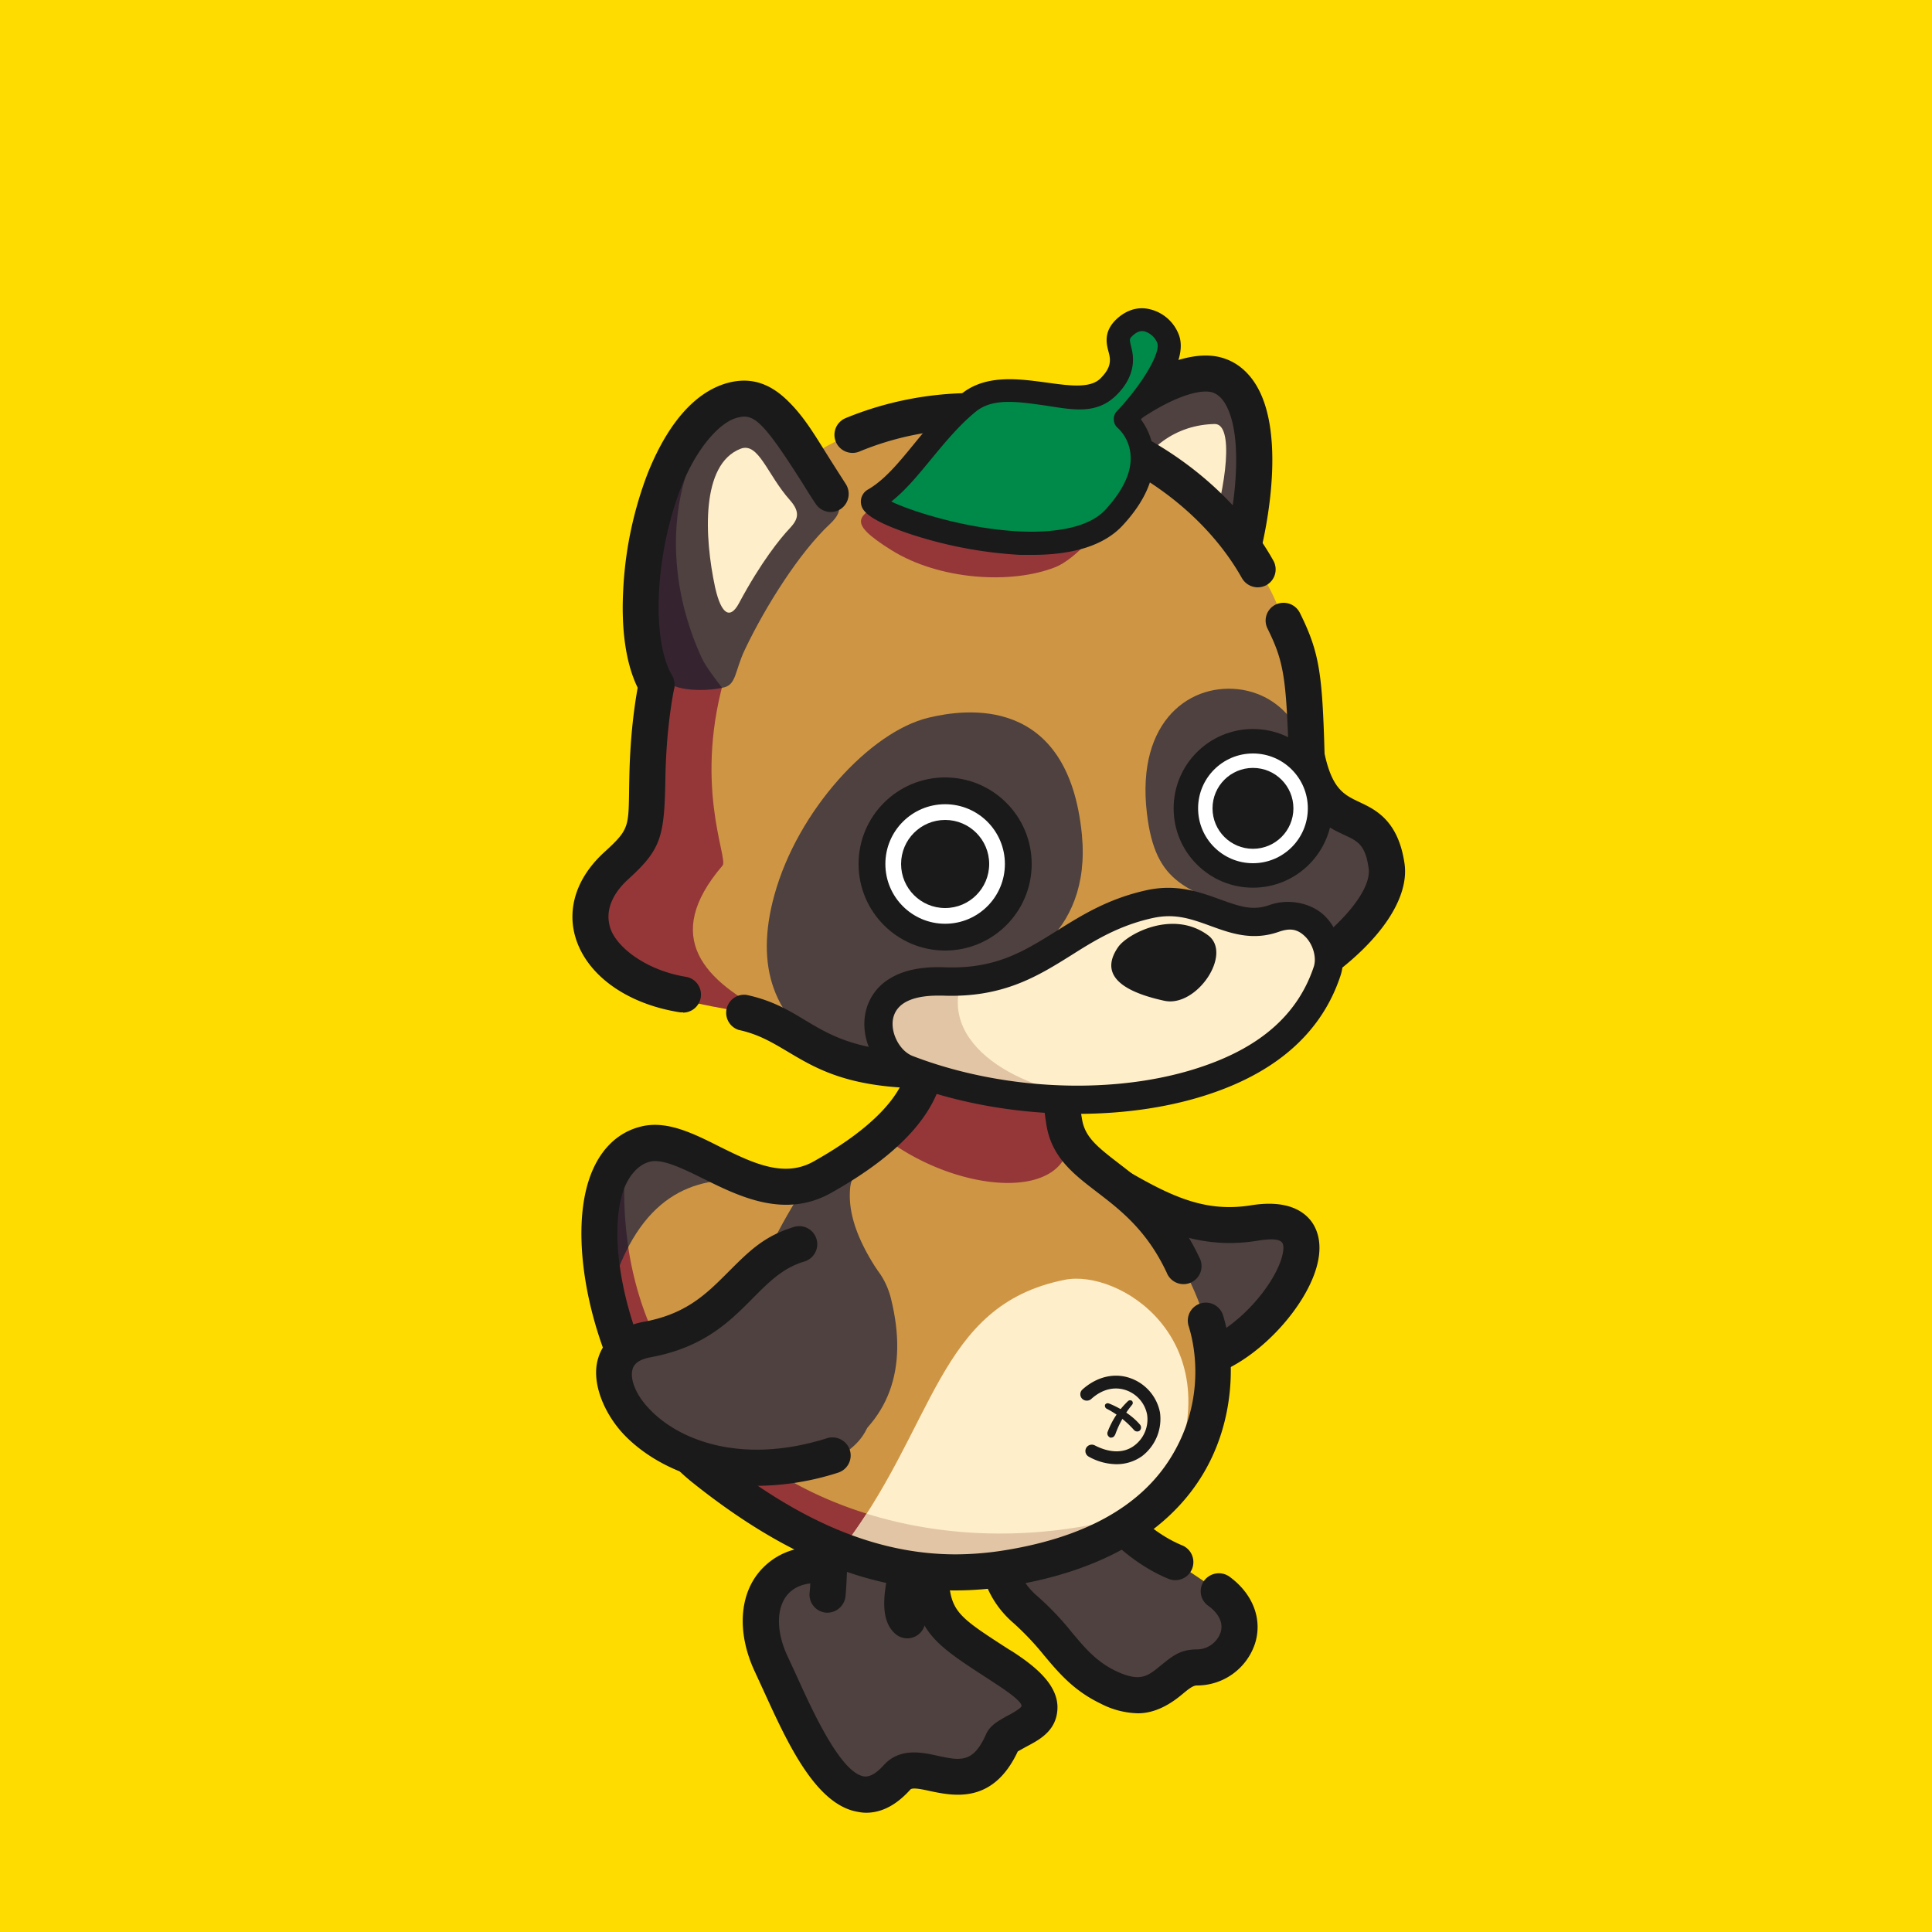 <svg xmlns="http://www.w3.org/2000/svg" viewBox="0 0 750 750"><style>.K{fill:#1a1a1a}.L{fill:#4f413f}.M{fill:#ffeeca}.N{fill:#953738}</style><path d="M0 0h750v750H0z" fill="#ffdc00"/><path d="M473.1 617.7c15.4 11 6.6 29.4-8.6 29.6-10.8.1-13.3 17.7-34.3 7.7-14.9-7.1-18.8-18.8-32-30-22.9-19.5-6.2-54.8 23-51 0 0 13.2 23.5 35.1 32.4" class="L"/><path d="M441.8 665.1a32.9 32.9 0 0 1-14.6-3.8c-10.4-5-16.2-11.9-21.9-18.7a108.6 108.6 0 0 0-11.6-12.3c-12.7-10.8-16.6-27.3-10.1-42s21.8-23.4 38.5-21.2l3.5.4 1.7 3.1c.1.2 12.4 21.4 31.6 29.3a7 7 0 1 1-5.3 13c-18.9-7.8-31.7-24.9-36.5-32.2h-.2a22.2 22.2 0 0 0-20.5 13.3c-3.2 7.1-3.2 17.6 6.4 25.7a112.1 112.1 0 0 1 13.3 14c5.3 6.3 9.5 11.3 17.1 15 9.4 4.4 12.3 2 17.1-1.9s7.7-6.4 14.1-6.5a9.8 9.8 0 0 0 9.4-6.5c1.2-3.6-.5-7.3-4.7-10.4a6.9 6.9 0 0 1-1.7-9.7 7.1 7.1 0 0 1 9.8-1.7c9.1 6.6 13 16.5 10 26a23.7 23.7 0 0 1-22.6 16.3c-1.4 0-3 1.2-5.4 3.2s-9.1 7.6-17.4 7.6z" class="K"/><path d="M398.4 602.9c-3-15-8.4-24.6 8-30 6-2 23 0 26 10s4 11 1 26-32 9-35-6zm-37.2 9.1c1 18 6.6 21.2 28 35 31 20 2.2 24.1 0 29-12 27-32 4-41 14-21.4 23.8-38.4-22.2-48.7-43.9-13-27.2 5.7-47.1 32.5-34.8" class="L"/><path d="M336.2 703.7a14.3 14.3 0 0 1-2.9-.3c-16.6-2.5-27.7-27-36.7-46.7l-3.5-7.6c-7.3-15.5-6.2-31.1 3.1-40.5s23.6-10.6 38.7-3.7l-5.8 12.7c-9.6-4.3-18.1-4-22.9.9s-5.2 14.5-.4 24.6l3.6 7.8c5.9 13 16.9 37.3 26 38.7 2.2.3 4.7-1.1 7.6-4.3 6.2-6.9 14.8-5.1 21-3.7 8.9 1.9 13.8 2.9 18.8-8.4 1.5-3.4 4.7-5.1 8-7 1.6-.8 4.7-2.5 5.6-3.6s-2.3-4.1-11-9.7l-1.5-1c-20.7-13.4-28.5-18.4-29.7-39.5l14-.8c.8 14 3.3 15.7 23.3 28.6l1.5.9c8.3 5.4 17.8 12.7 17.5 22.1s-8.2 12.7-12.9 15.3l-2.5 1.4c-9.6 20.5-24.8 17.3-34 15.4-3.1-.7-6.9-1.5-7.7-.6-5.4 6-11.1 9-17.2 9z" class="K"/><path d="M321.2 619c-3-15-1.2-77.1 12.3-87.8 15.9-12.4 22.7-10.4 36.1 15.7 4.4 8.7-14.4 66.1-17.4 81.1s-28 6-31-9z" class="L"/><path d="M352.2 636a7.1 7.1 0 0 1-4.7-1.8c-8.7-7.8-2.9-26.5 7.3-56.3 3.5-10.3 8.3-24.3 8.2-28.5-2.5-5-9.1-17.5-13.7-18.5-2.1-.5-5.9 1.5-11.5 5.8-1 .8-4.4 4.8-6.6 22.9-1.5 12.5-1.8 27.4-2.1 39.4-.2 8.6-.4 16.1-.9 20.8a7.1 7.1 0 0 1-7.8 6.2 7 7 0 0 1-6.1-7.8c.4-4.1.6-11.2.8-19.5.8-35.7 2.4-63.7 14.1-73 7-5.5 14.6-10.3 23-8.5s16 11.7 23.6 26.5c3 5.9.4 14.8-7.8 38.7-4.3 12.7-12.3 36.2-10.6 41.9a7 7 0 0 1 0 9.4 7.1 7.1 0 0 1-5.2 2.3zm10.8-86.9z" class="K"/><path d="M429.5 457.7c20 12 35.6 20.5 57.2 17 43.3-7 1 57-29.3 54" class="L"/><path d="M459.5 535.8h-2.8a7 7 0 1 1 1.4-14c11.7 1.2 27.9-12.2 35.8-25.5 4.5-7.6 4.8-12.5 3.9-13.8s-3.3-1.9-10-.8c-25.2 4-43.8-7.1-61.9-17.9a7 7 0 1 1 7.1-12c20.2 12 33.8 19.1 52.6 16.1 14.3-2.3 20.8 2.4 23.8 6.7 4.7 7 3.5 17.2-3.5 28.9-9.6 16-28.8 32.3-46.4 32.3z" class="K"/><path d="M268.9 568.6c-27.5-24.4-51.9-87.6-26-121 14-18 51.9 15.8 65 11 86-31 45-76 45-76s-16.3-29.8 23-31 22.5 73.8 42.5 91c55 47 84.5 124 1.5 158-38.5 15.8-107 7-151-32z" fill="#ce9644"/><path d="M342.5 441a53.7 53.7 0 0 0 12.9-13.1s17-32.5 32-31.3c22.1 1.6 22.1 30.6 27.8 43.4 1.3 27.1-43.6 23.8-72.7 1zm-40.3 148c-79.6-41.5-68-115.6-59.9-127.8-.7 101.4 95.7 149.4 186 129.8-14.1 6.5-62.8 33.5-126.1-2z" class="N"/><path d="M325.9 602.5c37.6-48.2 37.5-95.8 87.5-105.7 20.8-4.1 63.6 22.4 42 74.4-5.1 12.3-57.7 60.9-129.5 31.3z" class="M"/><path d="M336.4 587.6c-2.7 4.2-5.7 8.5-8.9 12.7 50.7 17.1 88.7-3.7 100.8-9.3-31.3 6.8-63.4 5.5-91.9-3.4z" fill="#e2c5a5"/><path d="M236.7 502.1c-4.8-22.3-9.6-49.7 10.4-56.8 11.9-3.9 28.3 4.3 44.4 12.8-22.6-1.5-43.2 5.6-54.8 44z" class="L"/><path d="M237.1 500.8a98 98 0 0 1 6.8-16.7 154.4 154.4 0 0 1-1.6-22.9c-3.3 5-7.2 20.4-5.2 39.6z" fill="#352430"/><path d="M298.8 484.6a226.1 226.1 0 0 1 12.2-21.8s27.3-24.6 31-25.3c21.9-3.9-10.9 8.2-12 24-.5 6.2.4 16.1 10.6 31.6-5.3 1.2-34.6-1.3-41.8-8.5z" class="L"/><path d="M370.9 617.4c-33.8 0-66.7-13.6-102.1-41.9-32.4-26-48.8-82.3-41.3-113.5 3.3-13.8 11.2-22.6 22.3-24.9 9.5-1.9 19.2 2.8 29.3 7.9 12.9 6.4 25.1 12.4 36.7 5.9 22.5-12.6 35.2-25.8 36.7-38.2a21.1 21.1 0 0 0-5.7-16.8l-.8-.8-.5-1a32.4 32.4 0 0 1-3.3-8.9c-1.7-7.1-1-13.7 2-19 4.9-8.5 15-13 30.2-13.5 17-.5 29 7.3 35.9 23.2 5.4 12.5 6.7 28 7.9 41.7.5 6.3 1 12.3 1.9 17.2 1.2 6.6 5.7 10.3 14.3 16.9s22 16.9 31.1 36.3a7 7 0 1 1-12.6 6c-7.7-16.4-18-24.3-27-31.2s-17.4-13.3-19.6-25.6c-.9-5.4-1.5-11.7-2.1-18.4-2.6-30.9-6.3-52.8-29.4-52.1-9.7.3-16.2 2.6-18.4 6.4s-.4 10.6 1 13.6a35.4 35.4 0 0 1 9 27.7c-2.1 17.2-16.8 33.6-43.8 48.7-18 10.1-35.6 1.4-49.7-5.6-7.9-3.9-15.5-7.6-20.3-6.6s-9.5 6-11.5 14.3c-6.4 26.5 9.2 77.5 36.5 99.3 32.8 26.3 62.9 38.9 93.5 38.9a123 123 0 0 0 17.1-1.3c31.8-4.8 54-16.8 66-35.8s11.1-38.9 7.3-51.3a7 7 0 1 1 13.4-4c4.6 15.1 5.1 40.7-8.8 62.7s-39.8 36.8-75.8 42.2a127.7 127.7 0 0 1-19.4 1.5z" class="K"/><g class="L"><path d="M323.2 565c-64.8 25.8-106-38.8-72-45s41.6-36.5 59-37c16.9-3.6 31.8 5.3 35.7 21.2 6.8 27.5-.8 48-22.7 60.8z"/><path d="M239 526.5c2.8-8.5 29.6-15.3 29.6-15.3s34-17.2 43-32.4c4.2-7.2 22.7-4.8 21.7 9.8-1.8 25.4 3.9 51.6 4.8 60.7-4.5 30.7-81.3 33.9-99.1-22.8z"/></g><path d="M293.8 576.8a81.8 81.8 0 0 1-17.9-1.9c-12.9-2.8-24.6-8.9-32.9-17.2s-13.7-21-10.8-30.4c1.3-4.4 5.4-11.9 17.8-14.2 16.4-3 24.2-10.8 32.5-19.1s14-14.1 25.7-17.7a7 7 0 0 1 4.1 13.4c-8.4 2.5-13.7 7.9-19.9 14.1-9 9.1-19.1 19.3-39.9 23.1q-5.9 1.1-6.9 4.5c-1.1 3.5.7 9.9 7.3 16.4 11.8 11.8 35.9 20.7 68.2 10.5a7.1 7.1 0 0 1 8.8 4.6 7 7 0 0 1-4.6 8.8 105.1 105.1 0 0 1-31.5 5.1z" class="K"/><path d="M472.7 145.6c21.4 6.8 15.4 57.6 3.4 87.6-4.9 12-26.9 24.8-53.9 16.8-14.6-4.3-36.1-26.4-20.1-56.4 11-20.5 52.4-53.7 70.6-48z" class="L"/><path d="M471.5 164.6c7.7-.2 4.4 24.7-1.5 42.6-1.5 4.8-10.7-3.6-21.6-4.5-3.5-.3-17.6 6.2-11.1-11.7s19.9-26.1 34.2-26.4z" class="M"/><path d="M439.1 259.5a65.6 65.6 0 0 1-18.9-2.8c-9.5-2.8-21.7-11.8-27.5-25.6-3.7-8.9-6.2-23.2 3.2-40.7 5.9-11.1 19.5-25.3 34.7-36.3 10.4-7.6 30-19.6 44.2-15.1 6.2 1.9 11.2 6.6 14.4 13.4 5.6 11.8 5.2 28.5 3.9 40.4a171.3 171.3 0 0 1-10.5 43c-4.7 11.6-21.2 23.7-43.5 23.7zM468 152c-5.4 0-15.4 3.4-29.2 13.4s-25.7 22.4-30.5 31.5-6.4 19.9-2.6 28.8 12.4 15.8 18.5 17.6c24 7.1 42-4.3 45.4-12.7 9.1-22.8 14-57.2 6.9-72.2-1.5-3.3-3.5-5.3-5.9-6.1a9.8 9.8 0 0 0-2.6-.3z" class="K"/><path d="M263 384.8c-20-4-50-24-26-52 11.5-13.4 13.8-12.2 12.1-33.8-3.3-41.1 16-81.9 64.9-121.2 23.7-19 74.8-18 89.4-14.9 25.3 5.3 49.6 9.9 71.6 39.9 16.3 22.4 27.8 30.3 29.9 87.5 7 34 26.1 13.5 31.1 42.5 3.4 20-36.8 60.1-117.5 73-112.5 18-99.6-9.8-155.5-21z" fill="#ce9644"/><path d="M445.2 315.5c-4.2-36.2 17.5-51 37.2-47.7 9.8 1.7 24.9 8.9 30.2 40.1 2.2 13.1 22.1 14.3 21 23-3.7 30.3-18 35.3-21.8 32.8-12.4-8.3-6.4.7-26.7-8.3-23.6-10.5-36.6-11.1-39.9-39.9zm-144.6 32c9-32.8 37.2-63.5 59.9-68.9 14.1-3.4 54.2-9.2 59.5 45.5 3.7 39.2-25.5 55.2-49.9 57.8-16 1.7-18.1 43.5-47.3 26.9-22.4-12.7-29.9-33.4-22.2-61.3z" class="L"/><path d="M488.2 228a7.1 7.1 0 0 1-6.1-3.6c-12.4-22-34.9-40.3-61.6-50.1-28.9-10.6-59.7-10.3-86.9 1a7 7 0 0 1-5.3-13c30.4-12.5 64.8-13 97-1.2 29.8 11 55 31.6 69 56.5a7 7 0 0 1-2.6 9.5 7.3 7.3 0 0 1-3.5.9z" class="K"/><path d="M282.2 260c-13.7 44 .7 73.3-1.7 76-24 28-7 45 19 58 0 0-8 0-31.3-5-20-4-49-27.5-25-55.5 11.5-13.4 13.8-12.2 12.1-33.9-1.2-15.4-2.1-42.6 6.9-61.6Z" class="N"/><path d="M360.2 422.5c-30.6 0-43.1-7.5-54.5-14.3-6.1-3.6-11.2-6.7-19-8.4a7 7 0 0 1 3-13.6c10 2.1 16.7 6.1 23.1 10 15.1 9 32.2 19.2 106.8 5.9 34.7-6.2 65.7-18 87.1-33.2 12.8-9 25.9-22.9 24.6-31.9s-4.1-10.4-9.5-12.9c-7.2-3.4-17.1-7.9-21.5-29.2v-1.2c-1-31-2-37-8.2-49.6a6.9 6.9 0 0 1 3.1-9.4 7.1 7.1 0 0 1 9.4 3.2c7.7 15.5 8.7 23.7 9.6 54.7 3 13.9 7.7 16 13.6 18.8s14.9 6.9 17.4 23.6c2.1 13.5-9.3 30.4-30.3 45.3-16.3 11.6-45.6 27.2-92.8 35.6-26.6 4.7-46.5 6.6-61.9 6.6zm-95-29.5h-1.1c-20.7-3.2-36.3-14.4-40.7-29.1-3.4-11.4.6-23.4 11.1-33s9.4-9.7 9.8-28.8c.5-26.7 4.7-48.8 12.8-67.6 10.1-23.6 26.8-42.8 49.8-57.1a7 7 0 0 1 7.4 11.8c-37.7 23.6-55 58.5-56 113.1-.4 22.4-1.5 27.3-14.4 39-4.5 4.1-9.4 10.7-7.1 18.6s14.4 16.9 29.5 19.3a7 7 0 0 1-1.1 13.9z" class="K"/><path d="M289.2 252.1c-4.1 8.5-3.2 14.1-8.9 14.9-14.6 2.1-22.3-.4-28.2-11.3-13.9-26 15.5-94.8 34.2-98.6 14.1-2.8 31.3 20.9 37 33.4 1.8 4 5.2 7-1.1 12.9-11.8 11-25 31.9-33 48.7z" class="L"/><path d="M252.7 260.6c-2.7-5.6-1.7-59.1 14.1-77.7-6.2 18.4-7.1 44.8 5.7 72.7 1.7 3.5 5.7 8.6 7.8 11.4-4.5 1.1-13.4 1.4-18.6-.7s-7.3-2-9-5.7z" fill="#352430"/><path d="M287.5 174.2c7-2.7 10.4 10.2 19.2 20 4.4 5 2.8 7.8-.4 11.2s-10.8 12.6-19.5 28.9c-3.2 5.9-6.7 4.8-9.2-6.3-4.2-19.6-5.6-47.8 9.9-53.8z" class="M"/><path d="M254.8 272.8a6.9 6.9 0 0 1-6-3.5c-6.7-11.5-7.5-27.9-6.9-39.6a146.4 146.4 0 0 1 9.4-45.6c5.3-13.4 14.8-30.4 30.3-35.2 8.9-2.7 16.6-.6 23.8 6.3s11 14 18.4 25.6l4.6 7.2a7.1 7.1 0 0 1-2.2 9.7 7 7 0 0 1-9.6-2.2c-1.7-2.5-3.2-4.9-4.6-7.2-16.4-25.9-19.6-28-26.3-26s-15.6 12.2-21.3 26.9c-10 25.6-11.7 59-3.5 73a7 7 0 0 1-2.6 9.6 6.4 6.4 0 0 1-3.5 1z" class="K"/><path d="M348.2 410c-14.9-9.5-6.1-29 21-29 24 0 35.3-19.4 67-26 24-5 40 5.8 60 2s19.5 11.9 18 22c-2 14-10 24-47 39-34 13.8-89 11-119-8z" class="M"/><path d="M428.2 426s-40 6-74-10c-20.8-9.8-14-32 5-34 5.1-.5 14-1 14-1-8.9 26.7 27.1 44.1 55 45z" fill="#e2c5a5"/><g class="K"><path d="M418.3 432.4c-23.2 0-47-4.1-68.1-12.3-9.9-3.8-16.5-16.2-14.2-27a20 20 0 0 1 9.4-13.2c5.3-3.3 12.4-4.7 21-4.4 20 .8 30.9-6.1 43.6-14 9.9-6.2 20.1-12.6 35-15.9 11.8-2.6 20.7.7 28.5 3.5s12.7 4.6 19.4 2.2 15.8-1.2 21.4 4.3 8.6 15.7 6.1 23.1c-7 21.3-23.7 36.6-49.4 45.5-15.8 5.5-34 8.2-52.7 8.2zm-54.2-45.9c-6.6 0-15.8 1.3-17.4 8.9-1.1 5.5 2.5 12.5 7.5 14.5 35.8 13.8 80.2 15.4 113.2 3.9C490 406 504 393.3 510 375.3c1.2-3.6-.3-8.8-3.4-11.8s-6-3.2-10.1-1.8c-10.4 3.7-19 .5-26.7-2.3s-13.8-4.9-22.4-3c-13.1 2.9-22.5 8.7-31.5 14.4-13.1 8.2-26.6 16.6-49.9 15.7z"/><circle cx="486.4" cy="313.8" r="30.8"/></g><circle cx="486.4" cy="313.8" r="21.3" fill="#fff"/><g class="K"><circle cx="486.4" cy="313.8" r="15.7"/><circle cx="366.9" cy="335.4" r="33.6"/></g><circle cx="366.9" cy="335.4" r="23.2" fill="#fff"/><g class="K"><circle cx="366.9" cy="335.4" r="17.1"/><path d="M434.1 367.6c3.6-5.1 21.3-14.6 34.9-4.5 9.6 7.2-4.5 28.1-17 25.4-20.7-4.5-23.9-12.3-17.9-20.9zm-.7 200.8a22.4 22.4 0 0 1-10.7-2.9 2.5 2.5 0 0 1-1.1-3.3 2.5 2.5 0 0 1 3.4-1.1c5.8 3 11.3 3.1 15.3.1a12.7 12.7 0 0 0 5-12.1 12.5 12.5 0 0 0-8.1-9.4c-4.6-1.6-9.4-.4-13.6 3.4a2.6 2.6 0 0 1-3.6-.2 2.5 2.5 0 0 1 .2-3.5c5.6-5 12.4-6.6 18.6-4.4a17.7 17.7 0 0 1 11.5 13.3 18.2 18.2 0 0 1-7 17 17 17 0 0 1-9.9 3.1zm-3.3-22.7s7.1 2.7 11.7 7.9c0 0 .5.6 0 1s-.6.3-1-.2a39.5 39.5 0 0 0-10.9-8.5c-.1-.1-.1-.3.2-.2z"/><path d="M441.5 555.2c-.3 0-.6-.2-1-.6a37.6 37.6 0 0 0-10.7-8.3.6.6 0 0 1-.3-.7.6.6 0 0 1 .7-.3c.3.2 7.3 2.8 11.9 8 .2.4.5 1.1 0 1.6s-.4.3-.6.3zm-7.1-7a42.6 42.6 0 0 1 6.6 5.9c.4.4.5.3.6.3s-.1-.6-.1-.6a27.7 27.7 0 0 0-7.1-5.6zm-4.3-2.5z"/><path d="M441.5 555.4a1.7 1.7 0 0 1-1.1-.6 37.9 37.9 0 0 0-10.7-8.4h-.1a.7.7 0 0 1-.2-.9c.1-.3.4-.5.9-.3.3.1 7.3 2.7 11.9 8a1.3 1.3 0 0 1 0 1.8 1 1 0 0 1-.7.4zm-3.7-4.7 3.4 3.3.2.2a.5.5 0 0 0-.1-.3 21.1 21.1 0 0 0-3.5-3.2z"/><path d="M441.5 555.7a1.7 1.7 0 0 1-1.4-.7 36.8 36.8 0 0 0-10.6-8.2 1.3 1.3 0 0 1-.5-1.5 1.2 1.2 0 0 1 1.4-.5c.3.1 7.5 2.8 12.1 8.2a1.7 1.7 0 0 1 0 2.3 1.4 1.4 0 0 1-1 .4zM430 545.5h-.3a.4.4 0 0 0 .1.5 37 37 0 0 1 10.8 8.4c.5.5 1 .6 1.3.3a.9.9 0 0 0 0-1.3c-4.5-5.2-11.5-7.9-11.8-8zm11.7 9.3-.5-.3-.3-.3-3.4-3.3.5-.5a19.1 19.1 0 0 1 3.6 3.3.6.6 0 0 1 .2.6z"/><path d="M438.5 544.5a33.5 33.5 0 0 0-7.6 11.6s-.3.7.2 1 .7-.1 1-.8a37.8 37.8 0 0 1 6.7-11.5.2.2 0 0 0-.3-.3z"/><path d="M431.3 557.6h-.3a1.2 1.2 0 0 1-.5-1.5 32.1 32.1 0 0 1 7.8-11.7.6.6 0 0 1 .7-.1.8.8 0 0 1 .1.8 38.3 38.3 0 0 0-6.7 11.4 1.7 1.7 0 0 1-.8 1.1Zm-.1-1.4s-.1.5.1.6.2-.1.5-.6a36 36 0 0 1 3.9-7.9 29.3 29.3 0 0 0-4.5 7.9Z"/><path d="M431.3 557.7h-.4a1.4 1.4 0 0 1-.6-1.7 34.2 34.2 0 0 1 7.8-11.8h.1a.7.7 0 0 1 .9 0 .8.8 0 0 1 .1 1 38.4 38.4 0 0 0-6.6 11.4 2 2 0 0 1-.9 1.2zm.1-1.5v.3c0-.1.1-.2.2-.4s1.1-2.7 1.6-3.7a26.4 26.4 0 0 0-1.8 3.8z"/><path d="M431.3 558.1a.7.7 0 0 1-.6-.2 1.7 1.7 0 0 1-.7-2.1 32 32 0 0 1 7.9-11.9 1.2 1.2 0 0 1 1.5-.1 1.1 1.1 0 0 1 .1 1.5 38.5 38.5 0 0 0-6.5 11.4c-.3.7-.7 1.2-1.2 1.3Zm-.1-.7h.3a1.5 1.5 0 0 0 .8-.9 37.9 37.9 0 0 1 6.6-11.5.4.4 0 0 0-.5-.5 33.6 33.6 0 0 0-7.7 11.6s-.3.9.3 1.3v-1.2a23.3 23.3 0 0 1 1.9-3.9l.6.3-1.6 3.7c-.1.2-.1.4-.2.5Z"/></g><path d="M343.6 194.1c6.4-4.2 16.5-7.4 30.7 2.6 5.8 4 49.3-17.5 57.6-12s-10.4 30.8-22.3 35.5c-17 6.7-44.9 5-63.5-6.6s-12.1-13.2-2.5-19.5z" class="N"/><path d="M436.2 127.4c-6.5 6.7 5.5 11.3-5.8 22.6s-39.2-6.2-54.4 6.4-23.6 29.7-36.7 37.4c-7.9 4.6 70.8 31.1 93 7.3s4.6-38.4 4.6-38.4 20.7-21.9 16.4-31.5c-2.8-6.2-10.7-10.4-17.1-3.8z" fill="#008a49"/><path d="M400.8 215.4H396a165.6 165.6 0 0 1-43-8.2c-18.1-6.1-18.5-9.9-18.8-12a5.4 5.4 0 0 1 2.8-5.2c6.4-3.7 11.9-10.4 17.7-17.5s11-13.5 18.4-19.5c9.4-7.7 22-6 33.1-4.5 8.7 1.2 17 2.4 21-1.6s4.1-6.8 3.2-10.1-2-7.7 2.5-12.4c3.7-3.7 8.2-5.4 12.8-4.5a16 16 0 0 1 11.7 9.5c2.5 5.7.2 13.4-7 23.8a113 113 0 0 1-7.5 9.6 26 26 0 0 1 5 13.5c.6 9.1-3.5 18.5-12.3 27.9-7 7.4-18.7 11.2-34.8 11.2zM346 194.7c9 4.3 33.2 11.8 55 11.7 13.3-.1 22.9-3 28-8.4 6.9-7.5 10.3-14.6 9.9-21a16 16 0 0 0-4.9-10.8 4.2 4.2 0 0 1-1.6-3.2 4.2 4.2 0 0 1 1.2-3.4c9.9-10.5 17.2-22.9 15.6-26.6a7.6 7.6 0 0 0-5.1-4.4c-1.6-.3-3.1.4-4.7 2-.9.9-1 1.1-.3 3.9s2.7 10.4-5.5 18.7-18.1 5.6-28.7 4.1-19.7-2.7-26.1 2.5-12 12-17.2 18.3-9.9 12.1-15.6 16.6zm90.2-67.3z" class="K"/></svg>